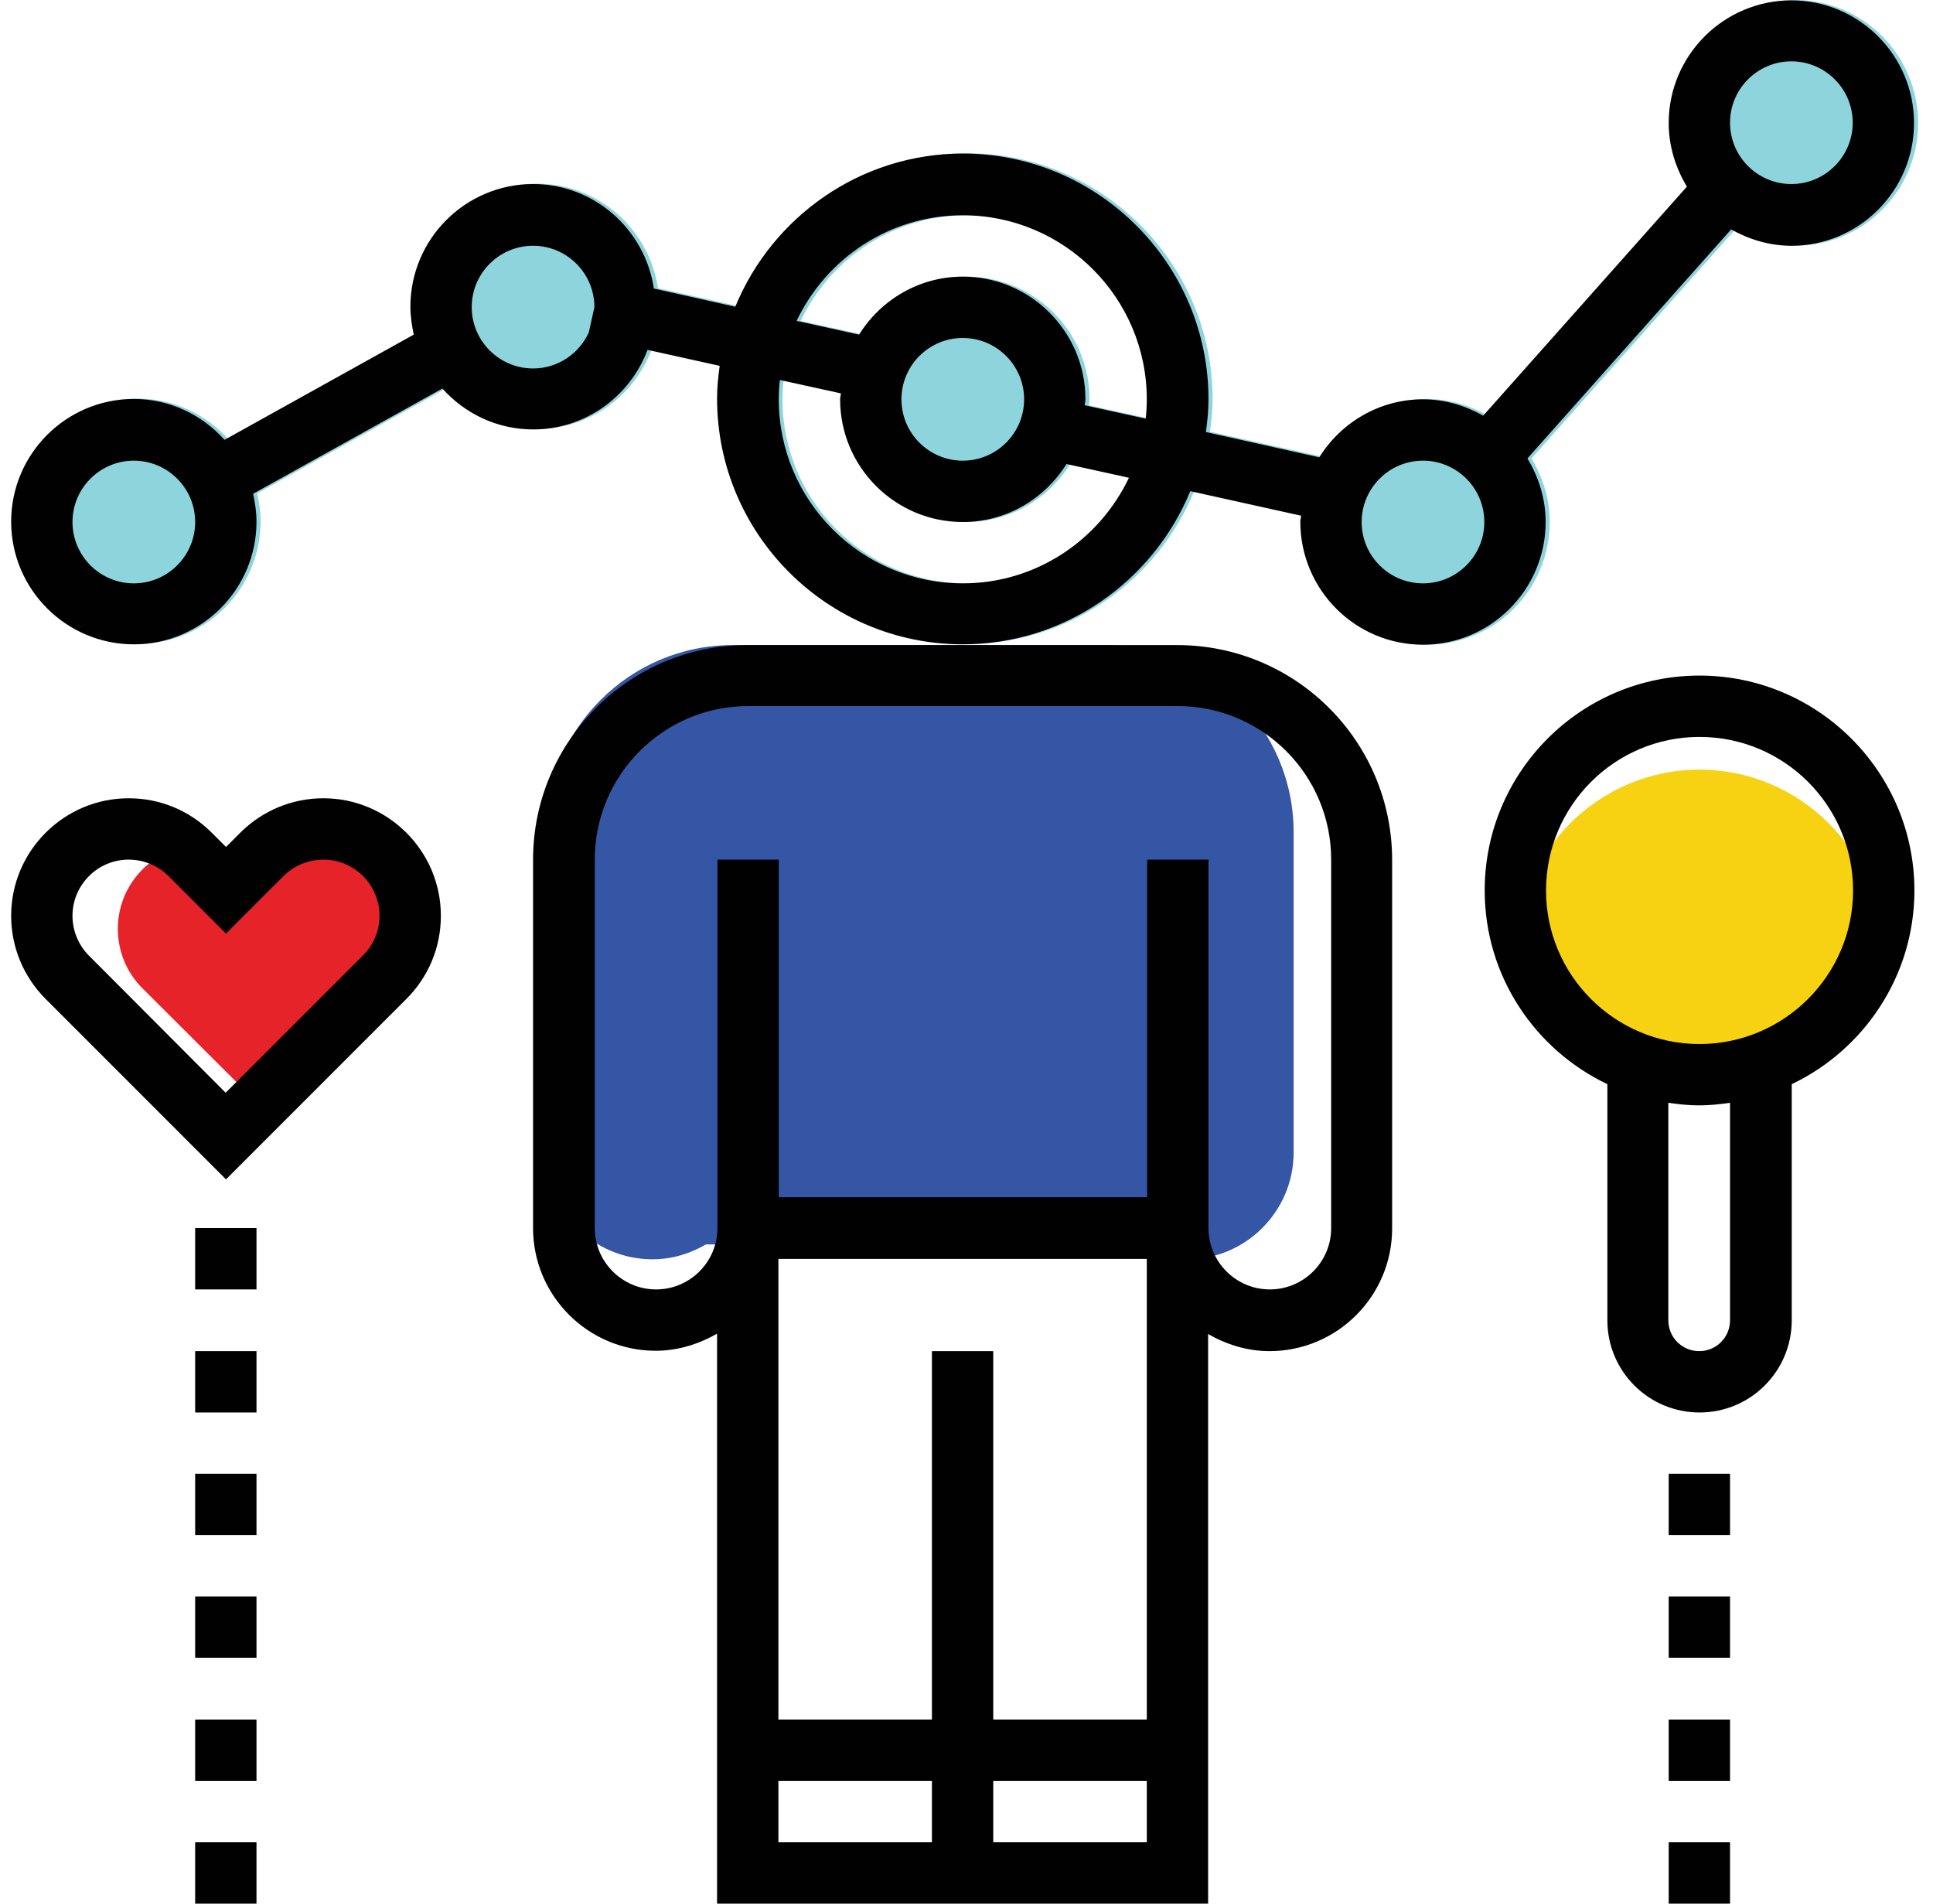 <?xml version="1.0" encoding="utf-8"?>
<!-- Generator: Adobe Illustrator 19.0.0, SVG Export Plug-In . SVG Version: 6.00 Build 0)  -->
<svg version="1.1" id="Layer_1" xmlns="http://www.w3.org/2000/svg" xmlns:xlink="http://www.w3.org/1999/xlink" x="0px" y="0px"
	 viewBox="0 0 520 512" enable-background="new 0 0 520 512" xml:space="preserve">
<g id="XMLID_177_">
	<path id="XMLID_176_" fill="#E52328" d="M91.7,227.2c-6,0-11.7,2.3-16,6.6l-2.7,2.7l-2.7-2.7c-4.3-4.3-9.9-6.6-16-6.6
		c-12.4,0-22.6,10.1-22.6,22.6c0,6,2.3,11.7,6.6,16L73,300.4l34.7-34.7c4.3-4.3,6.6-9.9,6.6-16C114.3,237.3,104.2,227.2,91.7,227.2z
		"/>
	<path id="XMLID_221_" fill="#8ED4DD" d="M383.9,173.4c18.2,0,33-14.8,33-33c0-6.3-1.9-12.1-4.9-17.1l54.8-61.6
		c4.8,2.7,10.3,4.4,16.2,4.4c18.2,0,33-14.8,33-33S501.2,0,483,0c-18.2,0-33,14.8-33,33c0,6.3,1.9,12.1,4.9,17.1l-54.8,61.6
		c-4.8-2.7-10.3-4.4-16.2-4.4c-11.8,0-22.1,6.3-27.9,15.6l-30.5-6.8c0.4-2.9,0.7-5.8,0.7-8.8c0-36.4-29.6-66.1-66.1-66.1
		c-27.6,0-51.3,17.1-61.2,41.2l-21.9-4.9c-2.4-15.9-16-28.1-32.5-28.1c-18.2,0-33,14.8-33,33c0,2.6,0.4,5.1,0.9,7.5l-50.9,28.3
		c-6-6.7-14.7-11-24.4-11c-18.2,0-33,14.8-33,33s14.8,33,33,33s33-14.8,33-33c0-2.6-0.4-5.1-0.9-7.5l50.9-28.3
		c6,6.7,14.7,11,24.4,11c14.1,0,26.1-8.9,30.8-21.4l19.4,4.3c-0.4,2.9-0.7,5.8-0.7,8.8c0,36.4,29.6,66.1,66.1,66.1
		c27.6,0,51.3-17.1,61.2-41.2l29.8,6.6c0,0.5-0.2,1-0.2,1.6C350.8,158.6,365.7,173.4,383.9,173.4z M260,156.9
		c-27.3,0-49.5-22.2-49.5-49.5c0-1.8,0.1-3.5,0.3-5.2l16.4,3.6c0,0.5-0.2,1-0.2,1.6c0,18.2,14.8,33,33,33c11.8,0,22.1-6.3,27.9-15.6
		l16.8,3.7C296.8,145.3,279.7,156.9,260,156.9z M309.3,112.6l-16.4-3.6c0-0.5,0.2-1,0.2-1.6c0-18.2-14.8-33-33-33
		c-11.8,0-22.1,6.3-27.9,15.6l-16.8-3.7c8-16.8,25-28.4,44.7-28.4c27.3,0,49.5,22.2,49.5,49.5C309.5,109.1,309.4,110.9,309.3,112.6z
		"/>
	<path id="XMLID_174_" fill="#3555A5" d="M304.9,334.7c4.2,2.5,9.1,4,14.4,4c15.8,0,28.7-12.9,28.7-28.7v-86.2
		c0-27.7-22.6-50.3-50.3-50.3h-50.3h-50.3c-27.7,0-50.3,22.6-50.3,50.3V310c0,15.8,12.9,28.7,28.7,28.7c5.3,0,10.1-1.5,14.4-4
		 M204.4,317.2h86.2 M254.6,338.7h-14.4"/>
	<g id="XMLID_175_">
		<path id="XMLID_165_" fill="#F6D213" d="M506.4,256.2c0-27.1-22.1-49.2-49.2-49.2S408,229,408,256.2c0,19.6,11.5,26.1,28.1,34.1v4
			l42.2,0.2v-4.2C494.8,282.3,506.4,275.7,506.4,256.2z"/>
	</g>
	<g id="XMLID_180_">
		<g id="XMLID_181_">
			<g id="XMLID_182_">
				<path id="XMLID_206_" fill="#010101" d="M382.8,173.4c18.2,0,33-14.8,33-33c0-6.3-1.9-12.1-4.9-17.1l54.8-61.6
					c4.8,2.7,10.3,4.4,16.2,4.4c18.2,0,33-14.8,33-33s-14.8-33-33-33c-18.2,0-33,14.8-33,33c0,6.3,1.9,12.1,4.9,17.1l-54.8,61.6
					c-4.8-2.7-10.3-4.4-16.2-4.4c-11.8,0-22.1,6.3-27.9,15.6l-30.5-6.8c0.4-2.9,0.7-5.8,0.7-8.8c0-36.4-29.6-66.1-66.1-66.1
					c-27.6,0-51.3,17.1-61.2,41.2l-21.9-4.9c-2.4-15.9-16-28.1-32.5-28.1c-18.2,0-33,14.8-33,33c0,2.6,0.4,5.1,0.9,7.5l-50.9,28.3
					c-6-6.7-14.7-11-24.4-11c-18.2,0-33,14.8-33,33s14.8,33,33,33s33-14.8,33-33c0-2.6-0.4-5.1-0.9-7.5l50.9-28.3
					c6,6.7,14.7,11,24.4,11c14.1,0,26.1-8.9,30.8-21.4l19.4,4.3c-0.4,2.9-0.7,5.8-0.7,8.8c0,36.4,29.6,66.1,66.1,66.1
					c27.6,0,51.3-17.1,61.2-41.2l29.8,6.6c0,0.5-0.2,1-0.2,1.6C349.8,158.6,364.6,173.4,382.8,173.4z M481.9,16.5
					c9.1,0,16.5,7.4,16.5,16.5s-7.4,16.5-16.5,16.5s-16.5-7.4-16.5-16.5S472.8,16.5,481.9,16.5z M382.8,123.9
					c9.1,0,16.5,7.4,16.5,16.5s-7.4,16.5-16.5,16.5s-16.5-7.4-16.5-16.5S373.7,123.9,382.8,123.9z M36,156.9
					c-9.1,0-16.5-7.4-16.5-16.5s7.4-16.5,16.5-16.5s16.5,7.4,16.5,16.5S45.1,156.9,36,156.9z M158.4,89.4c-2.6,5.7-8.3,9.7-15,9.7
					c-9.1,0-16.5-7.4-16.5-16.5s7.4-16.5,16.5-16.5s16.5,7.4,16.5,16.5L158.4,89.4z M259,156.9c-27.3,0-49.5-22.2-49.5-49.5
					c0-1.8,0.1-3.5,0.3-5.2l16.4,3.6c0,0.5-0.2,1-0.2,1.6c0,18.2,14.8,33,33,33c11.8,0,22.1-6.3,27.9-15.6l16.8,3.7
					C295.7,145.3,278.7,156.9,259,156.9z M242.5,107.4c0-9.1,7.4-16.5,16.5-16.5c9.1,0,16.5,7.4,16.5,16.5s-7.4,16.5-16.5,16.5
					C249.9,123.9,242.5,116.5,242.5,107.4z M308.2,112.6l-16.4-3.6c0-0.5,0.2-1,0.2-1.6c0-18.2-14.8-33-33-33
					c-11.8,0-22.1,6.3-27.9,15.6l-16.8-3.7c8-16.8,25-28.4,44.7-28.4c27.3,0,49.5,22.2,49.5,49.5
					C308.5,109.1,308.4,110.9,308.2,112.6z"/>
				<path id="XMLID_200_" fill="#010101" d="M143.4,231.2v99.1c0,18.2,14.8,33,33,33c6,0,11.6-1.8,16.5-4.6V512H325V358.8
					c4.9,2.8,10.5,4.6,16.5,4.6c18.2,0,33-14.8,33-33v-99.1c0-31.9-25.9-57.8-57.8-57.8H259h-57.8
					C169.3,173.4,143.4,199.4,143.4,231.2z M250.7,495.5h-41.3V479h41.3V495.5z M308.5,495.5h-41.3V479h41.3V495.5z M308.5,462.5
					h-41.3v-99.1h-16.5v99.1h-41.3V338.6h99.1V462.5z M316.8,189.9c22.8,0,41.3,18.5,41.3,41.3v99.1c0,9.1-7.4,16.5-16.5,16.5
					c-9.1,0-16.5-7.4-16.5-16.5v-99.1h-16.5v90.8h-99.1v-90.8h-16.5v99.1c0,9.1-7.4,16.5-16.5,16.5c-9.1,0-16.5-7.4-16.5-16.5v-99.1
					c0-22.8,18.5-41.3,41.3-41.3H316.8z"/>
				<path id="XMLID_196_" fill="#010101" d="M457.2,181.7c-31.9,0-57.8,25.9-57.8,57.8c0,23,13.5,42.8,33,52.1v63.5
					c0,13.7,11.1,24.8,24.8,24.8c13.7,0,24.8-11.1,24.8-24.8v-63.5c19.5-9.3,33-29.2,33-52.1C515,207.6,489,181.7,457.2,181.7z
					 M465.4,355.1c0,4.6-3.7,8.3-8.3,8.3s-8.3-3.7-8.3-8.3v-58.5c2.7,0.4,5.5,0.7,8.3,0.7s5.6-0.3,8.3-0.7V355.1z M457.2,280.8
					c-22.8,0-41.3-18.5-41.3-41.3s18.5-41.3,41.3-41.3s41.3,18.5,41.3,41.3S479.9,280.8,457.2,280.8z"/>
				<rect id="XMLID_148_" x="448.9" y="396.4" fill="#010101" width="16.5" height="16.5"/>
				<rect id="XMLID_147_" x="448.9" y="429.4" fill="#010101" width="16.5" height="16.5"/>
				<rect id="XMLID_146_" x="448.9" y="462.5" fill="#010101" width="16.5" height="16.5"/>
				<rect id="XMLID_145_" x="448.9" y="495.5" fill="#010101" width="16.5" height="16.5"/>
				<path id="XMLID_189_" fill="#010101" d="M87,214.7c-8.4,0-16.4,3.3-22.4,9.3l-3.8,3.8l-3.8-3.8c-6-6-13.9-9.3-22.4-9.3
					C17.2,214.7,3,228.9,3,246.3c0,8.4,3.3,16.4,9.3,22.4l48.5,48.5l48.5-48.5c6-6,9.3-13.9,9.3-22.4
					C118.6,228.9,104.4,214.7,87,214.7z M97.6,257l-36.9,36.9L23.9,257c-2.8-2.8-4.4-6.7-4.4-10.7c0-8.3,6.8-15.1,15.1-15.1
					c4,0,7.9,1.6,10.7,4.4l15.5,15.5l15.5-15.5c2.8-2.8,6.7-4.4,10.7-4.4c8.3,0,15.1,6.8,15.1,15.1
					C102.1,250.3,100.5,254.2,97.6,257z"/>
				<rect id="XMLID_142_" x="52.5" y="363.4" fill="#010101" width="16.5" height="16.5"/>
				<rect id="XMLID_141_" x="52.5" y="330.3" fill="#010101" width="16.5" height="16.5"/>
				<rect id="XMLID_140_" x="52.5" y="396.4" fill="#010101" width="16.5" height="16.5"/>
				<rect id="XMLID_139_" x="52.5" y="429.4" fill="#010101" width="16.5" height="16.5"/>
				<rect id="XMLID_138_" x="52.5" y="462.5" fill="#010101" width="16.5" height="16.5"/>
				<rect id="XMLID_79_" x="52.5" y="495.5" fill="#010101" width="16.5" height="16.5"/>
			</g>
		</g>
	</g>
</g>
</svg>
